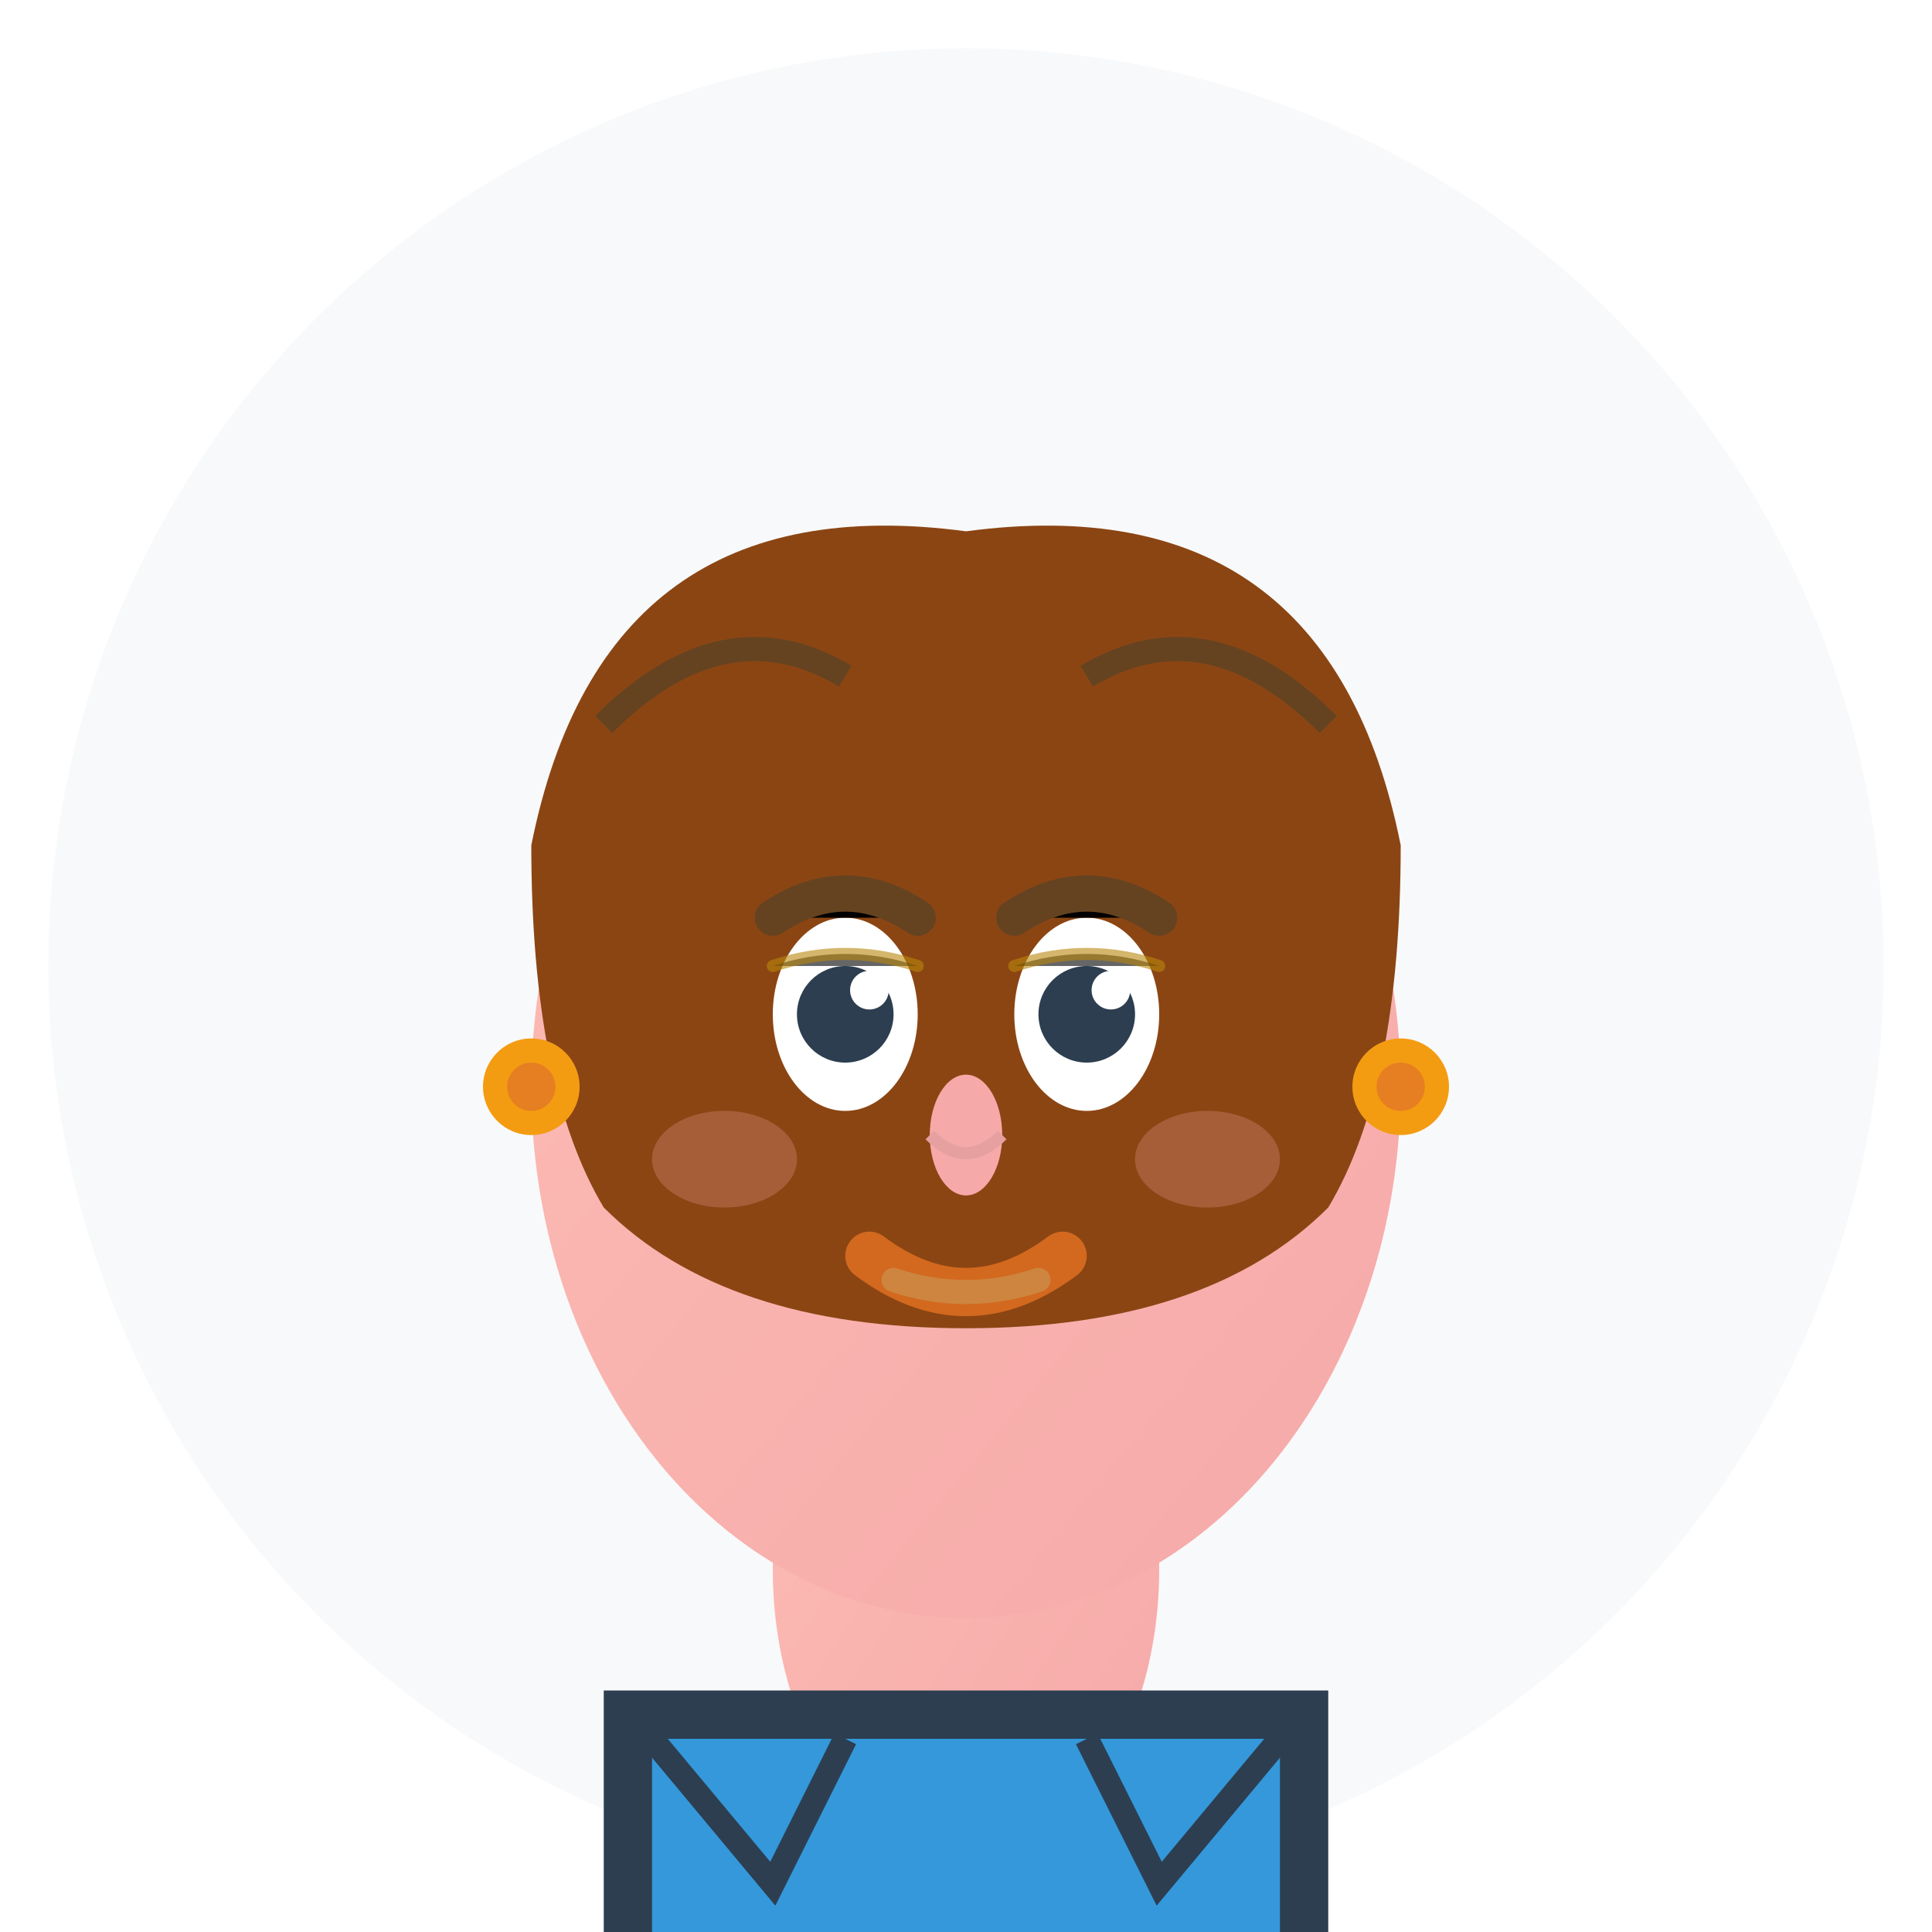 <svg xmlns="http://www.w3.org/2000/svg" width="80" height="80" viewBox="0 0 80 80">
  <defs>
    <linearGradient id="skinGradient1" x1="0%" y1="0%" x2="100%" y2="100%">
      <stop offset="0%" style="stop-color:#FDBCB4;stop-opacity:1" />
      <stop offset="100%" style="stop-color:#F5A9A9;stop-opacity:1" />
    </linearGradient>
    <filter id="handDrawn">
      <feTurbulence baseFrequency="0.04" numOctaves="3" result="noise" seed="4"/>
      <feDisplacementMap in="SourceGraphic" in2="noise" scale="0.6"/>
    </filter>
  </defs>
  
  <!-- Background circle -->
  <circle cx="40" cy="40" r="38" fill="#f8f9fa" filter="url(#handDrawn)"/>
  
  <!-- Neck -->
  <ellipse cx="40" cy="65" rx="8" ry="12" fill="url(#skinGradient1)" filter="url(#handDrawn)"/>
  
  <!-- Clothing -->
  <rect x="25" y="70" width="30" height="15" fill="#2c3e50" filter="url(#handDrawn)"/>
  <rect x="27" y="72" width="26" height="10" fill="#3498db" filter="url(#handDrawn)"/>
  
  <!-- Face -->
  <ellipse cx="40" cy="45" rx="18" ry="22" fill="url(#skinGradient1)" filter="url(#handDrawn)"/>
  
  <!-- Hair -->
  <path d="M22 35 Q25 20 40 22 Q55 20 58 35 Q58 45 55 50 Q50 55 40 55 Q30 55 25 50 Q22 45 22 35 Z" 
        fill="#8B4513" filter="url(#handDrawn)"/>
  
  <!-- Hair details -->
  <path d="M25 30 Q30 25 35 28" stroke="#654321" stroke-width="1" fill="none" filter="url(#handDrawn)"/>
  <path d="M45 28 Q50 25 55 30" stroke="#654321" stroke-width="1" fill="none" filter="url(#handDrawn)"/>
  
  <!-- Eyes -->
  <ellipse cx="35" cy="42" rx="3" ry="4" fill="#ffffff" filter="url(#handDrawn)"/>
  <ellipse cx="45" cy="42" rx="3" ry="4" fill="#ffffff" filter="url(#handDrawn)"/>
  <circle cx="35" cy="42" r="2" fill="#2c3e50"/>
  <circle cx="45" cy="42" r="2" fill="#2c3e50"/>
  <circle cx="36" cy="41" r="0.8" fill="#ffffff"/>
  <circle cx="46" cy="41" r="0.8" fill="#ffffff"/>
  
  <!-- Eyebrows -->
  <path d="M32 38 Q35 36 38 38" stroke="#654321" stroke-width="1.5" stroke-linecap="round" filter="url(#handDrawn)"/>
  <path d="M42 38 Q45 36 48 38" stroke="#654321" stroke-width="1.5" stroke-linecap="round" filter="url(#handDrawn)"/>
  
  <!-- Nose -->
  <ellipse cx="40" cy="47" rx="1.5" ry="2.5" fill="#F5A9A9" filter="url(#handDrawn)"/>
  <path d="M38.5 47 Q40 48.5 41.5 47" stroke="#E6A0A0" stroke-width="0.5" fill="none"/>
  
  <!-- Mouth (smiling) -->
  <path d="M36 52 Q40 55 44 52" stroke="#D2691E" stroke-width="2" stroke-linecap="round" fill="none" filter="url(#handDrawn)"/>
  <path d="M37 53 Q40 54 43 53" stroke="#CD853F" stroke-width="1" stroke-linecap="round" fill="none"/>
  
  <!-- Cheeks (subtle blush) -->
  <ellipse cx="30" cy="48" rx="3" ry="2" fill="#F5A9A9" opacity="0.5" filter="url(#handDrawn)"/>
  <ellipse cx="50" cy="48" rx="3" ry="2" fill="#F5A9A9" opacity="0.5" filter="url(#handDrawn)"/>
  
  <!-- Earrings -->
  <circle cx="22" cy="45" r="2" fill="#f39c12" filter="url(#handDrawn)"/>
  <circle cx="58" cy="45" r="2" fill="#f39c12" filter="url(#handDrawn)"/>
  <circle cx="22" cy="45" r="1" fill="#e67e22"/>
  <circle cx="58" cy="45" r="1" fill="#e67e22"/>
  
  <!-- Professional collar detail -->
  <path d="M27 72 L32 78 L35 72" stroke="#2c3e50" stroke-width="1" fill="none"/>
  <path d="M45 72 L48 78 L53 72" stroke="#2c3e50" stroke-width="1" fill="none"/>
  
  <!-- Subtle makeup -->
  <path d="M32 40 Q35 39 38 40" stroke="#B8860B" stroke-width="0.5" opacity="0.6" stroke-linecap="round"/>
  <path d="M42 40 Q45 39 48 40" stroke="#B8860B" stroke-width="0.5" opacity="0.6" stroke-linecap="round"/>
</svg>
